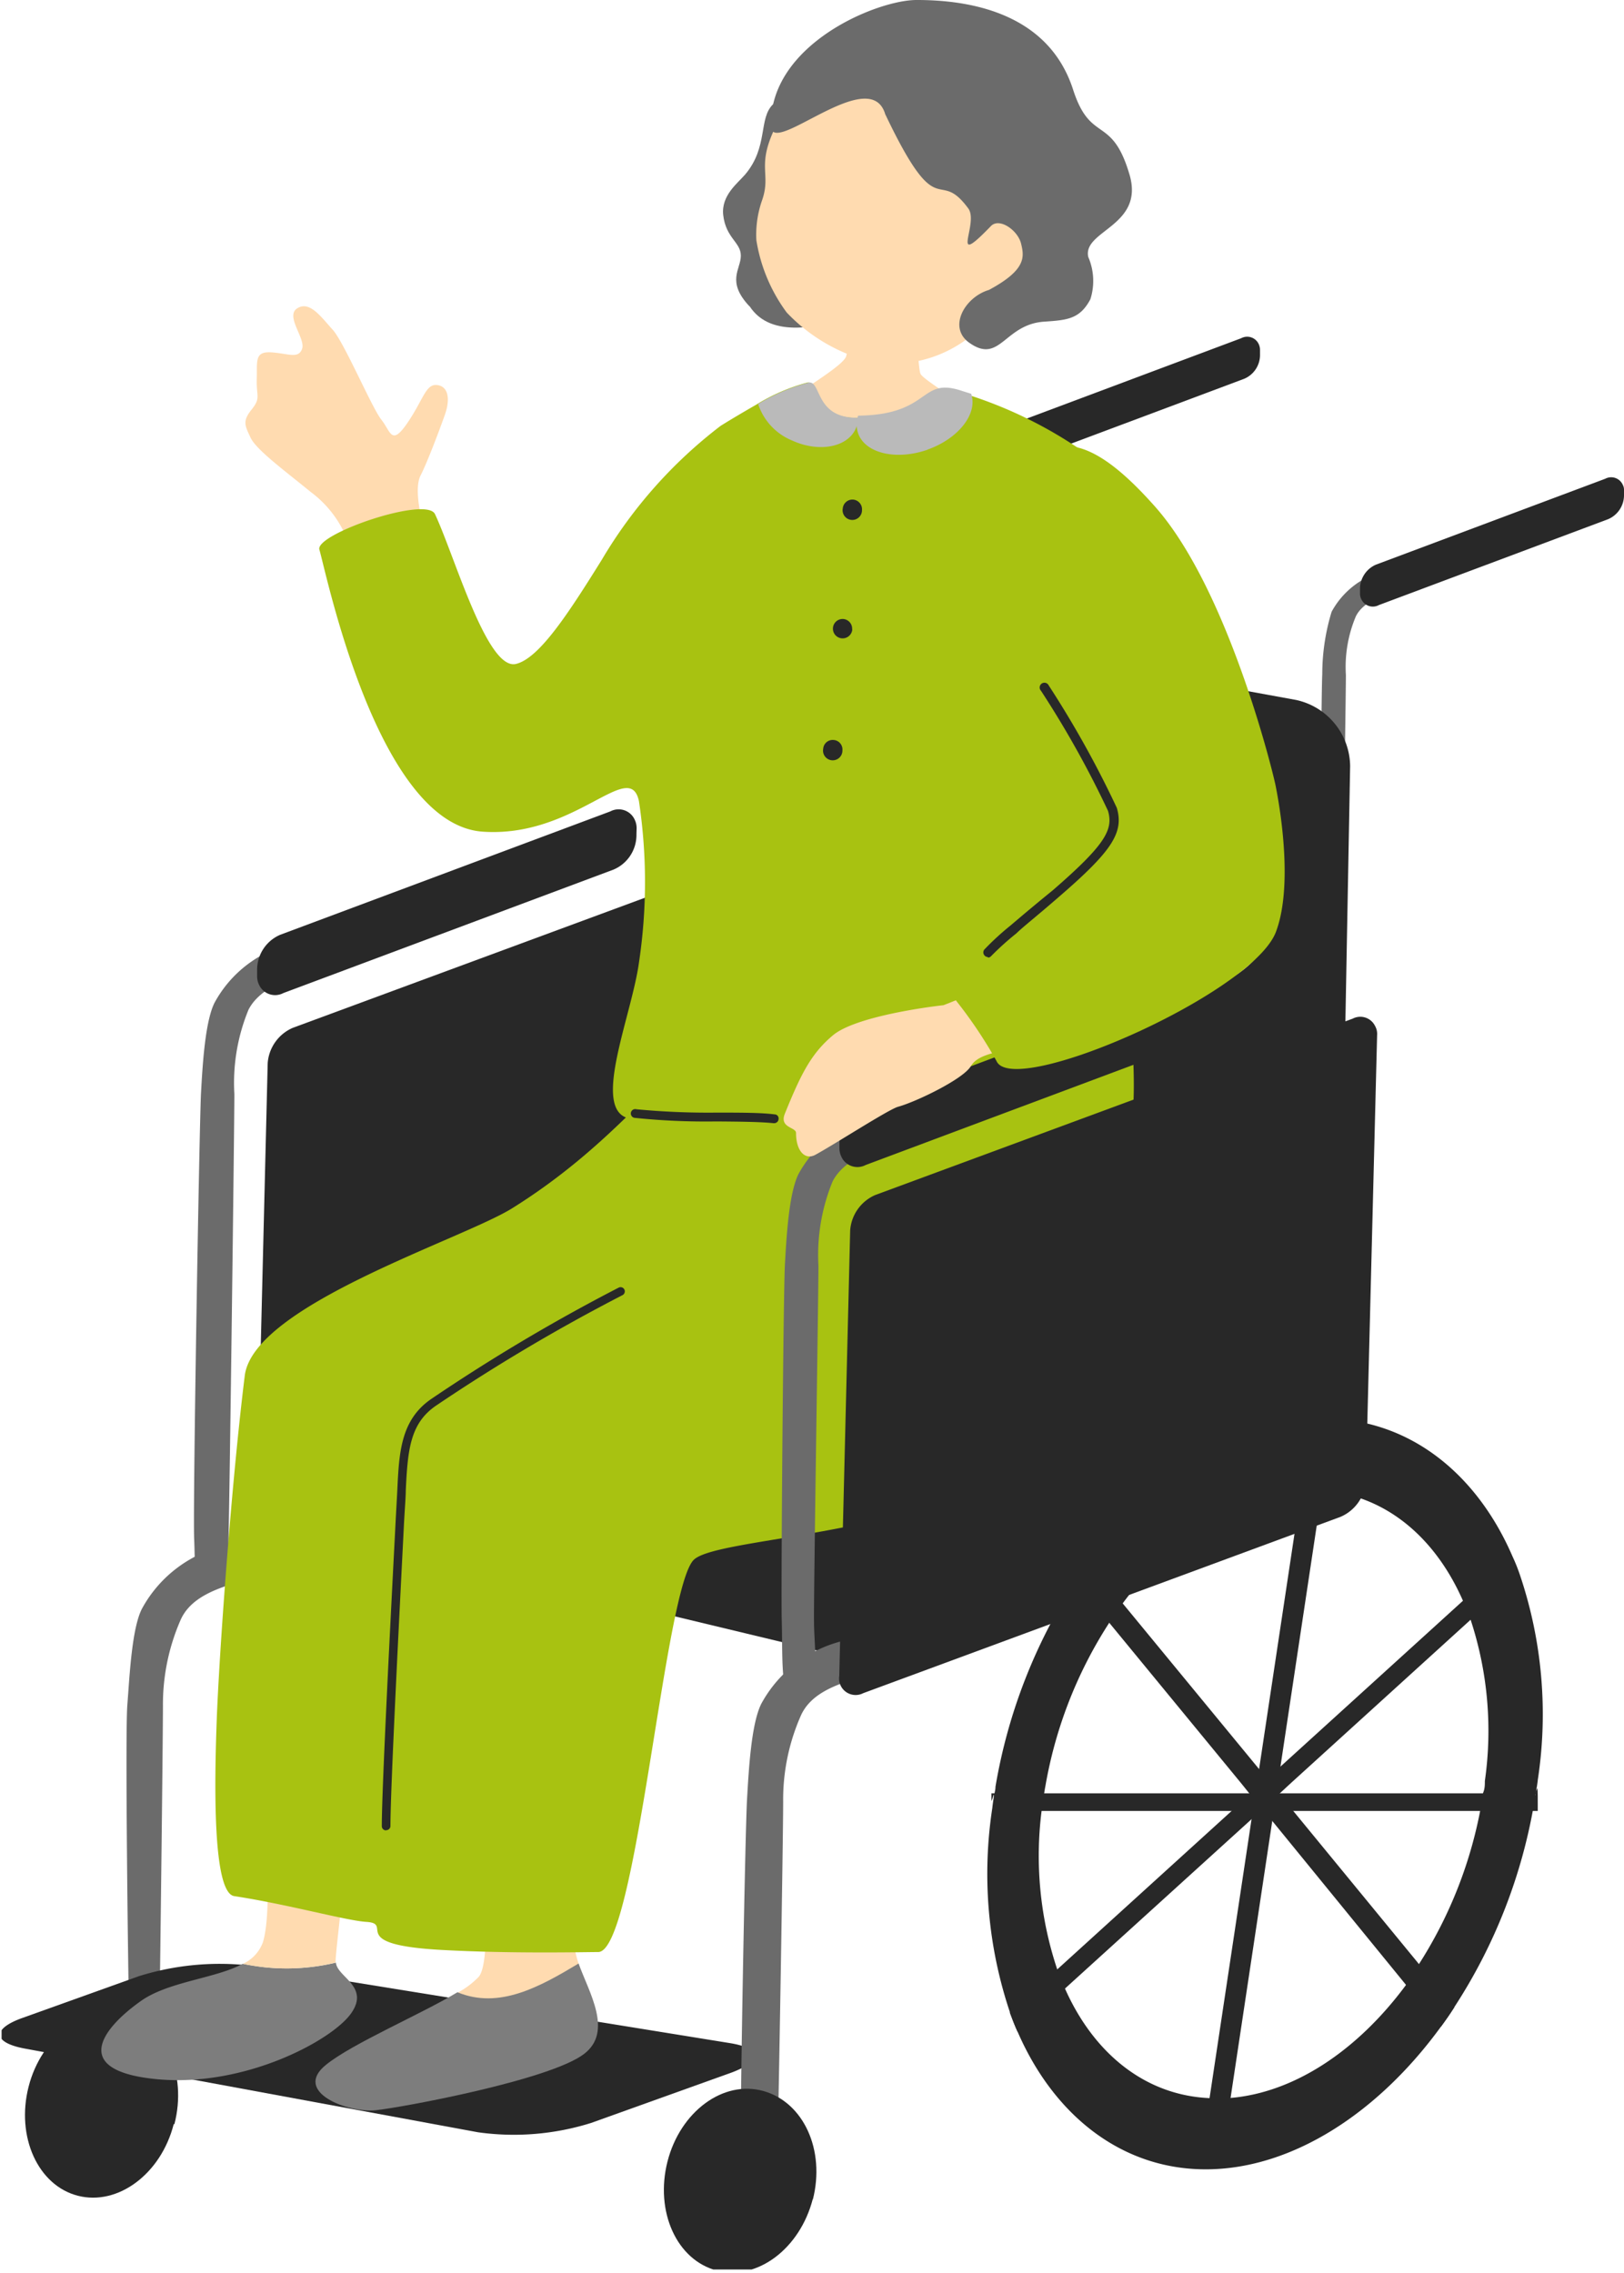 <svg xmlns="http://www.w3.org/2000/svg" xmlns:xlink="http://www.w3.org/1999/xlink" width="92.09" height="128.89" viewBox="0 0 92.09 128.89"><defs><style>.cls-1{fill:none;}.cls-2{clip-path:url(#clip-path);}.cls-3{fill:#6b6b6b;}.cls-4{fill:#282828;}.cls-5{fill:#ffdbb0;}.cls-6{fill:#7d7d7d;}.cls-7{fill:#a8c211;}.cls-8{fill:#bababa;}</style><clipPath id="clip-path" transform="translate(0.09 -0.31)"><rect class="cls-1" width="92" height="129"/></clipPath></defs><g id="レイヤー_2" data-name="レイヤー 2"><g id="レイヤー_1-2" data-name="レイヤー 1"><g class="cls-2"><g id="グループ_17552" data-name="グループ 17552"><path id="パス_21043" data-name="パス 21043" class="cls-3" d="M58.91,25.63c-1,.36-2.33.78-2.76,1.67a7.7,7.7,0,0,0-.56,3.32c0,1.33-.2,13.17-.17,14,0,1.09.34,3.07-.71,3.07-.64,0-.53-1.47-.58-3.12,0-1.27.07-12.94.13-14A11.71,11.71,0,0,1,54.79,27,4.64,4.64,0,0,1,58,24.67c1.48-.36,1.92-.62,2-.09.21.93-.27.77-1.09,1.05" transform="translate(0.09 -0.31)"/><path id="パス_21044" data-name="パス 21044" class="cls-4" d="M71.36,20.39a1.47,1.47,0,0,1-.9,1.4l-13,4.87a.72.72,0,0,1-1-.35.88.88,0,0,1-.07-.32v-.24a1.48,1.48,0,0,1,.9-1.39l13-4.87a.72.72,0,0,1,1,.34.78.78,0,0,1,.07.33Z" transform="translate(0.09 -0.31)"/><path id="パス_21045" data-name="パス 21045" class="cls-3" d="M79.54,33.6c-1,.36-2.32.77-2.75,1.67a7.39,7.39,0,0,0-.56,3.32c0,1.33-.2,13.17-.17,14,0,1.09.33,3.07-.71,3.07-.64,0-.54-1.47-.58-3.12,0-1.27.06-12.94.12-14A12.15,12.15,0,0,1,75.42,35a4.68,4.68,0,0,1,3.16-2.35c1.49-.36,1.93-.63,2-.09.22.93-.26.77-1.09,1.05" transform="translate(0.09 -0.31)"/><path id="パス_21046" data-name="パス 21046" class="cls-4" d="M92,28.36a1.48,1.48,0,0,1-.9,1.39l-13,4.87a.72.72,0,0,1-1-.34.71.71,0,0,1-.07-.32l0-.24a1.5,1.5,0,0,1,.9-1.39l13-4.87a.72.72,0,0,1,1,.34.62.62,0,0,1,.07.33Z" transform="translate(0.09 -0.31)"/><path id="パス_21047" data-name="パス 21047" class="cls-4" d="M75.85,77.24a2.51,2.51,0,0,1-2.44,2.59,2.56,2.56,0,0,1-.73-.09L49.11,74.58A4.15,4.15,0,0,1,46,70.72V38.18a2.57,2.57,0,0,1,3.13-2.61L73.4,40a3.88,3.88,0,0,1,3.07,3.75Z" transform="translate(0.09 -0.31)"/><path id="パス_21048" data-name="パス 21048" class="cls-4" d="M47.15,94.12,14.72,86.33,46.13,71l29.42,7.91Z" transform="translate(0.09 -0.31)"/><path id="パス_21049" data-name="パス 21049" class="cls-3" d="M14.91,89.57c-1.61.56-4,.88-4.76,2.6a11.94,11.94,0,0,0-1,4.87c0,2-.2,19-.25,20.37s.43.86-.9.86-.72-1.77-.77-3.72S7,98.66,7.13,97s.25-4.31.82-5.45a7.19,7.19,0,0,1,4.87-3.63c2.29-.56,3.93-1.61,4.18-.11s-.81,1.38-2.08,1.82" transform="translate(0.09 -0.31)"/><path id="パス_21050" data-name="パス 21050" class="cls-4" d="M9.76,120.76c-.72,2.82-3.16,4.64-5.43,4.06s-3.52-3.35-2.8-6.18S4.69,114,7,114.58s3.53,3.35,2.8,6.18" transform="translate(0.09 -0.31)"/><path id="パス_21051" data-name="パス 21051" class="cls-4" d="M7.65,120.21a2.36,2.36,0,0,1-2.64,2,2.36,2.36,0,0,1-1.36-3,2.36,2.36,0,0,1,2.64-2,2.37,2.37,0,0,1,1.36,3" transform="translate(0.09 -0.31)"/><path id="パス_21052" data-name="パス 21052" class="cls-3" d="M18,55.16c-1.51.52-3.35,1.12-4,2.41a10.89,10.89,0,0,0-.8,4.78c0,1.92-.28,23.73-.33,25s.43,2.39-.82,2.39S11,89.4,10.92,87.57s.3-23.71.39-25.31.23-4,.76-5.08a6.75,6.75,0,0,1,4.55-3.4c2.14-.52,2.78-.9,3-.13.31,1.34-.39,1.11-1.57,1.52" transform="translate(0.09 -0.31)"/><path id="パス_21053" data-name="パス 21053" class="cls-4" d="M36,47.62a2.13,2.13,0,0,1-1.3,2l-18.72,7a1,1,0,0,1-1.39-.49,1.1,1.1,0,0,1-.1-.47l0-.34a2.16,2.16,0,0,1,1.3-2l18.73-7a1,1,0,0,1,1.39.49,1.1,1.1,0,0,1,.1.47Z" transform="translate(0.09 -0.31)"/><path id="パス_21054" data-name="パス 21054" class="cls-4" d="M33.43,120.69a14.64,14.64,0,0,1-6.41.53L1.3,116.47c-1.8-.34-1.86-1.11-.13-1.73l6.61-2.37a15.37,15.37,0,0,1,6.43-.59l27.07,4.38c1.81.29,1.87,1,.15,1.66Z" transform="translate(0.09 -0.31)"/><path id="パス_21055" data-name="パス 21055" class="cls-4" d="M44.33,74.84a2.35,2.35,0,0,1-1.43,2l-27.07,10a1,1,0,0,1-1.27-.41.9.9,0,0,1-.09-.56l.62-25.28a2.37,2.37,0,0,1,1.43-2l27.07-10a1,1,0,0,1,1.27.42,1,1,0,0,1,.09.56Z" transform="translate(0.09 -0.31)"/><path id="パス_21056" data-name="パス 21056" class="cls-5" d="M32.72,111.65a4.88,4.88,0,0,1-.2-.75c-.22-1.63-.26-8.92-.36-10,0,0-4.81-1-5,.56s.84,9.71-.09,10.93a4.78,4.78,0,0,1-1.22.92c2.38,1,4.67-.31,6.88-1.63" transform="translate(0.09 -0.31)"/><path id="パス_21057" data-name="パス 21057" class="cls-6" d="M32.72,111.65c-2.2,1.32-4.5,2.61-6.87,1.63-2.07,1.25-5.94,2.89-7.45,4.11-1.93,1.55,1.27,2.75,2.82,2.58s9.91-1.72,11.82-3.2c1.65-1.27.26-3.49-.32-5.12" transform="translate(0.09 -0.31)"/><path id="パス_21058" data-name="パス 21058" class="cls-6" d="M13.67,111.67c-1.58.85-4.3,1-5.86,2.17-2.1,1.51-3.95,3.9,1,4.37s9.9-2.18,11-3.72-.79-2.07-.85-2.89a12,12,0,0,1-5.26.07" transform="translate(0.09 -0.31)"/><path id="パス_21059" data-name="パス 21059" class="cls-5" d="M19.5,102.31S15.22,101,15,101.85s.44,6.54-.18,8.59a2.16,2.16,0,0,1-1.14,1.23,12,12,0,0,0,5.26-.07s0,0,0-.06c0-.85,1-7.94.58-9.23" transform="translate(0.09 -0.31)"/><path id="パス_21060" data-name="パス 21060" class="cls-7" d="M58.8,62.86A15.76,15.76,0,0,1,61,79.75c-3.52,7.72-20.06,7.43-21.74,9S36,111.06,33.82,111c-.84,0-4.86.1-8.87-.12-5.45-.3-2.66-1.49-4.26-1.59-1.15-.07-4.46-1-7.49-1.46-1.25-.17-1.13-6.46-1-10S13,84.7,13.79,78.31c.51-4,12.34-7.72,15.17-9.49,5.67-3.54,8.29-7.54,10.19-8.44,2.62-1.24,19.65,2.48,19.65,2.48" transform="translate(0.09 -0.31)"/><path id="パス_21061" data-name="パス 21061" class="cls-4" d="M21.8,104.1a.24.24,0,0,1-.24-.24c0-2.15.51-12,.76-16.81.05-1,.1-1.84.12-2.24.1-2.14.19-4,1.95-5.19A103.5,103.5,0,0,1,35,73.32a.24.24,0,0,1,.32.12.24.24,0,0,1-.11.31A104.12,104.12,0,0,0,24.66,80c-1.49,1-1.63,2.5-1.74,4.82,0,.4-.07,1.2-.12,2.25-.24,4.75-.75,14.65-.75,16.79a.24.24,0,0,1-.24.23" transform="translate(0.09 -0.31)"/><path id="パス_21062" data-name="パス 21062" class="cls-5" d="M24.16,31.1c-.48-1.63-.75-3.15-.4-3.83s1-2.38,1.37-3.42.13-1.68-.48-1.71S23.9,23,23,24.31s-.93.47-1.47-.21-2.11-4.39-2.76-5.1-1.29-1.65-2-1.21.48,1.71.27,2.3-.79.26-1.75.2-.79.51-.82,1.51.24,1.07-.29,1.73-.39.9-.06,1.6,2,1.92,3.4,3.07a6.21,6.21,0,0,1,2.36,3.6l.3,1.16c1.53-.18,3.11-.24,4.58-.49-.31-.71-.53-1.23-.57-1.38" transform="translate(0.09 -0.31)"/><path id="パス_21063" data-name="パス 21063" class="cls-5" d="M48.69,16.33c.2,0,2.85.51,3.11.51.05.44.12,4.1.3,4.65s6.09,3.59,5.22,5.49c-3.22,2.14-13.16,1.43-14.84-1.07-2.22-.86,5.06-4.39,5.41-5.39a41.81,41.81,0,0,0,.79-4.2" transform="translate(0.09 -0.31)"/><path id="パス_21064" data-name="パス 21064" class="cls-3" d="M42.42,17.68c1.22,1.87,4,1.15,5.81.6,3.92-1.19-.75-7.16-1.14-8.07s-.06-7-3.33-4c-.86.8-.26,2.42-1.6,4-.42.49-1.36,1.18-1.24,2.29.15,1.32,1,1.54,1,2.31s-.84,1.45.48,2.86" transform="translate(0.09 -0.31)"/><path id="パス_21065" data-name="パス 21065" class="cls-5" d="M56,18.34a7.14,7.14,0,0,1-6.48,2.53,9.89,9.89,0,0,1-5-2.84,9.37,9.37,0,0,1-1.72-4.1,5.88,5.88,0,0,1,.33-2.28c.6-1.74-.64-2,1.41-5.31.62-1,4.09-5.52,9.3-4.69,4.58.73,7.37,12.27,2.13,16.69" transform="translate(0.09 -0.31)"/><path id="パス_21066" data-name="パス 21066" class="cls-3" d="M50.12,6.83c-.82-3-6.44,2.41-6.49.65C43.5,2.81,49.7.28,51.92.31c3.08,0,7.43.78,8.83,5.05,1,3.14,2.2,1.42,3.21,4.85.86,2.93-2.67,3.16-2.34,4.67a3.42,3.42,0,0,1,.12,2.4c-.6,1.13-1.32,1.18-2.62,1.27-2.26.15-2.5,2.43-4.24,1.2-1.24-.87-.27-2.59,1.11-3,2.14-1.15,2-1.89,1.82-2.63s-1.21-1.48-1.7-1c-2.44,2.53-.65-.16-1.3-1-1.77-2.4-1.64,1.09-4.69-5.31" transform="translate(0.09 -0.31)"/><path id="パス_21067" data-name="パス 21067" class="cls-7" d="M63.82,54.74c0,2.82,1.56,12.3-1.61,11.86-1.09-.16-8.26-1.13-10.11-1.26a40.19,40.19,0,0,1-8.38-1.24.49.49,0,0,1-.17.06,27.28,27.28,0,0,1-8.11-.47c-1.92-.68.29-5.82.7-8.78a30.71,30.71,0,0,0,0-9.18c-.54-2.46-3.6,2.1-8.85,1.74-5.94-.4-8.84-14.5-9.27-16-.24-.88,6.09-3.06,6.56-2,1.12,2.39,2.95,8.86,4.58,8.49,1.33-.31,3-2.9,4.87-5.9a26.51,26.51,0,0,1,6.74-7.6c.64-.4,1.34-.81,2-1.19A10.81,10.81,0,0,1,45.7,22c.71-.09.34,2,2.72,2h.17c4.12-.05,3.47-2.16,5.78-1.44l.63.2h0a24.53,24.53,0,0,1,8.1,4.5c1.83,1.51.51,7.86,1.38,12.41.23,1.19-.7,9.57-.66,15.06" transform="translate(0.09 -0.31)"/><path id="パス_21068" data-name="パス 21068" class="cls-8" d="M48.57,24a1.52,1.52,0,0,1-.14.63c-.48,1.05-2.09,1.35-3.6.66a3.38,3.38,0,0,1-1.93-2.07A10.81,10.81,0,0,1,45.77,22c.72-.09.35,2,2.73,2Z" transform="translate(0.09 -0.31)"/><path id="パス_21069" data-name="パス 21069" class="cls-8" d="M52.51,25.81c-1.78.62-3.54.21-3.94-.93a1.52,1.52,0,0,1,0-1c4.12-.05,3.47-2.16,5.78-1.44l.63.2h0c.39,1.13-.72,2.55-2.49,3.17" transform="translate(0.09 -0.31)"/><path id="パス_21070" data-name="パス 21070" class="cls-4" d="M48.79,29.23a.55.55,0,1,1-1.09-.09.55.55,0,0,1,.59-.5h0a.55.55,0,0,1,.5.59" transform="translate(0.09 -0.31)"/><path id="パス_21071" data-name="パス 21071" class="cls-4" d="M48.24,36a.55.55,0,1,1-.51-.59h0a.55.55,0,0,1,.5.59" transform="translate(0.09 -0.31)"/><path id="パス_21072" data-name="パス 21072" class="cls-4" d="M47.68,42.86a.55.55,0,1,1-1.09-.09.54.54,0,0,1,.59-.5h0a.54.54,0,0,1,.5.59" transform="translate(0.09 -0.31)"/><path id="パス_21073" data-name="パス 21073" class="cls-4" d="M44,64h-.23c-.73-.08-2-.09-3.25-.1a39.33,39.33,0,0,1-4.6-.2.25.25,0,1,1,.08-.49,42.67,42.67,0,0,0,4.53.19c1.31,0,2.54,0,3.3.1a.23.23,0,0,1,.23.26.25.25,0,0,1-.26.24" transform="translate(0.09 -0.31)"/><path id="パス_21074" data-name="パス 21074" class="cls-3" d="M50.08,95c-1.61.56-4,.88-4.76,2.6a11.77,11.77,0,0,0-1,4.87c0,2-.26,17.56-.31,18.9s.2,2.6-1.14,2.6-.9.08-.95-1.88.25-18,.35-19.73.24-4.3.81-5.44A7.21,7.21,0,0,1,48,93.29c2.3-.56,3.94-1.61,4.19-.11s-.82,1.38-2.09,1.82" transform="translate(0.09 -0.31)"/><path id="パス_21075" data-name="パス 21075" class="cls-4" d="M46,125c-.73,2.83-3.16,4.65-5.44,4.06s-3.52-3.35-2.8-6.18,3.16-4.64,5.44-4,3.52,3.35,2.8,6.17" transform="translate(0.09 -0.31)"/><path id="パス_21076" data-name="パス 21076" class="cls-4" d="M43.84,124.49a2.11,2.11,0,1,1-4.22-.17,2.15,2.15,0,0,1,.22-.86,2.11,2.11,0,1,1,4.22.16,2,2,0,0,1-.22.87" transform="translate(0.09 -0.31)"/><path id="パス_21077" data-name="パス 21077" class="cls-4" d="M77.36,84.32a2.38,2.38,0,0,1-1.43,2l-27.07,10a.94.94,0,0,1-1.27-.41.9.9,0,0,1-.09-.56l.62-25.28a2.37,2.37,0,0,1,1.43-2l27.07-10a.93.93,0,0,1,1.26.41A.91.91,0,0,1,78,59Z" transform="translate(0.09 -0.31)"/><path id="パス_21078" data-name="パス 21078" class="cls-4" d="M87.11,101.25a24.7,24.7,0,0,0-1-11.6,10.12,10.12,0,0,0-.43-1.08c-2.08-4.82-6-7.87-10.81-7.82s-9.66,3.21-13.2,8.1c-.27.36-.53.72-.76,1.1a30.8,30.8,0,0,0-4.55,11.67c0,.2-.07.4-.1.61s-.06.4-.08.6a24.65,24.65,0,0,0,1,11.59c.13.38.27.74.43,1.09,2.09,4.82,6,7.87,10.81,7.81s9.65-3.21,13.2-8.09c.27-.36.52-.73.76-1.11a30.53,30.53,0,0,0,4.54-11.65c0-.2.07-.4.1-.6s.07-.41.09-.61m-6.7,10.48c-.24.39-.5.76-.76,1.11-2.73,3.7-6.34,6.15-10.05,6.43a6.74,6.74,0,0,1-1.16,0c-3.63-.18-6.52-2.56-8.14-6.21a11.29,11.29,0,0,1-.44-1.09A20.31,20.31,0,0,1,59,102.8c0-.19.06-.4.09-.6s.06-.41.1-.61a24.79,24.79,0,0,1,3.6-9.23c.24-.38.5-.75.76-1.1,2.73-3.71,6.35-6.17,10-6.44a5.63,5.63,0,0,1,.58,0,3.66,3.66,0,0,1,.58,0c3.63.18,6.52,2.56,8.14,6.22.16.34.3.71.44,1.08a20.14,20.14,0,0,1,.82,9.18c0,.2,0,.41-.08.62s-.07.4-.1.6a24.79,24.79,0,0,1-3.6,9.23" transform="translate(0.09 -0.31)"/><path id="パス_21079" data-name="パス 21079" class="cls-4" d="M69.43,121H68.24l5.57-37H75Z" transform="translate(0.09 -0.31)"/><path id="パス_21080" data-name="パス 21080" class="cls-4" d="M82.38,114.13c-.24.38-.5.74-.76,1.1l-2-2.39L72,103.5l-.7-.85L71,102.3l-.21-.25-.49-.61-7.48-9.1-2-2.39c.24-.37.5-.73.77-1.1l2,2.4,7.68,9.33.49.6.2.25.29.35.2.26.5.6,7.47,9.1Z" transform="translate(0.09 -0.31)"/><path id="パス_21081" data-name="パス 21081" class="cls-4" d="M87,101.86c0,.2-.06.4-.1.14H56.13c0,.63,0,.43.08.23s.06-.41.1.77h30.8c0-1.55,0-1.34-.08-1.14" transform="translate(0.09 -0.31)"/><path id="パス_21082" data-name="パス 21082" class="cls-4" d="M86.06,89.65,73.12,101.41l-.67.62-.29.25-.39.37-.28.25-.67.62L60.3,113.07l-2.69,2.45c-.16-.36-.3-.72-.44-1.09L85.63,88.57c.16.36.31.72.44,1.08" transform="translate(0.09 -0.31)"/><path id="パス_21083" data-name="パス 21083" class="cls-3" d="M51.12,64.9c-1.51.51-3.35,1.11-4,2.41a11,11,0,0,0-.8,4.77c0,1.92-.28,19-.25,20.23,0,1.57.49,4.42-1,4.42-.92,0-.77-2.11-.83-4.49-.05-1.83.09-18.64.18-20.25s.23-4,.76-5.09a6.76,6.76,0,0,1,4.55-3.39c2.14-.52,2.78-.9,3-.13.31,1.34-.39,1.11-1.57,1.52" transform="translate(0.09 -0.31)"/><path id="パス_21084" data-name="パス 21084" class="cls-4" d="M69.06,57.35a2.14,2.14,0,0,1-1.3,2L49,66.37a1,1,0,0,1-1.39-.49,1.1,1.1,0,0,1-.1-.47l0-.34a2.14,2.14,0,0,1,1.3-2l18.73-7a1,1,0,0,1,1.38.5A1,1,0,0,1,69,57Z" transform="translate(0.09 -0.31)"/><path id="パス_21085" data-name="パス 21085" class="cls-5" d="M64,29.14c-4.48-2.88-7.15,2.46-6.26,5.22,1.36,4.2,8.8,15.87,6.26,17.48a56.48,56.48,0,0,1-10.59,5.47c-.93.1-5,.65-6.26,1.7s-1.84,2.25-2.73,4.44c-.34.83.64.76.63,1.11,0,1,.5,1.56,1.1,1.23,1.1-.6,4.13-2.56,4.68-2.72,1-.27,3.69-1.56,4.13-2.3s1.6-.77,3.35-1.29c.82-.25,5.13-1.49,9-2.67,4.42-1.34,5.22-3.79,4.82-6.2A51.64,51.64,0,0,0,69,39.69c-2.15-5.65-2.56-8.94-5-10.55" transform="translate(0.09 -0.31)"/><path id="パス_21086" data-name="パス 21086" class="cls-7" d="M58.33,26.5c1.92-1.86,4.15-.74,7,2.45,4.17,4.61,6.74,15.05,6.91,15.89.4,2,.93,6,0,8.37-1.47,3.54-14.88,9.38-15.82,7.27a25.32,25.32,0,0,0-2.28-3.41c-1.15-1.45,9-7.94,9-10,0-2.48-5.16-9.06-6.65-12.34s.73-7.2,1.81-8.26" transform="translate(0.09 -0.31)"/><path id="パス_21087" data-name="パス 21087" class="cls-4" d="M55.93,54.58a.27.27,0,0,1-.26-.27.25.25,0,0,1,.08-.18A15.24,15.24,0,0,1,57.2,52.8c.46-.39,1.17-1,2.4-2,3-2.6,3.45-3.45,3.14-4.51a56,56,0,0,0-3.8-6.81.27.27,0,1,1,.44-.3v0a57.53,57.53,0,0,1,3.86,6.94c.41,1.4-.27,2.45-3.3,5.06-1.24,1.08-2,1.67-2.4,2.06a15.86,15.86,0,0,0-1.43,1.29.25.25,0,0,1-.18.08" transform="translate(0.09 -0.31)"/></g></g></g></g></svg>